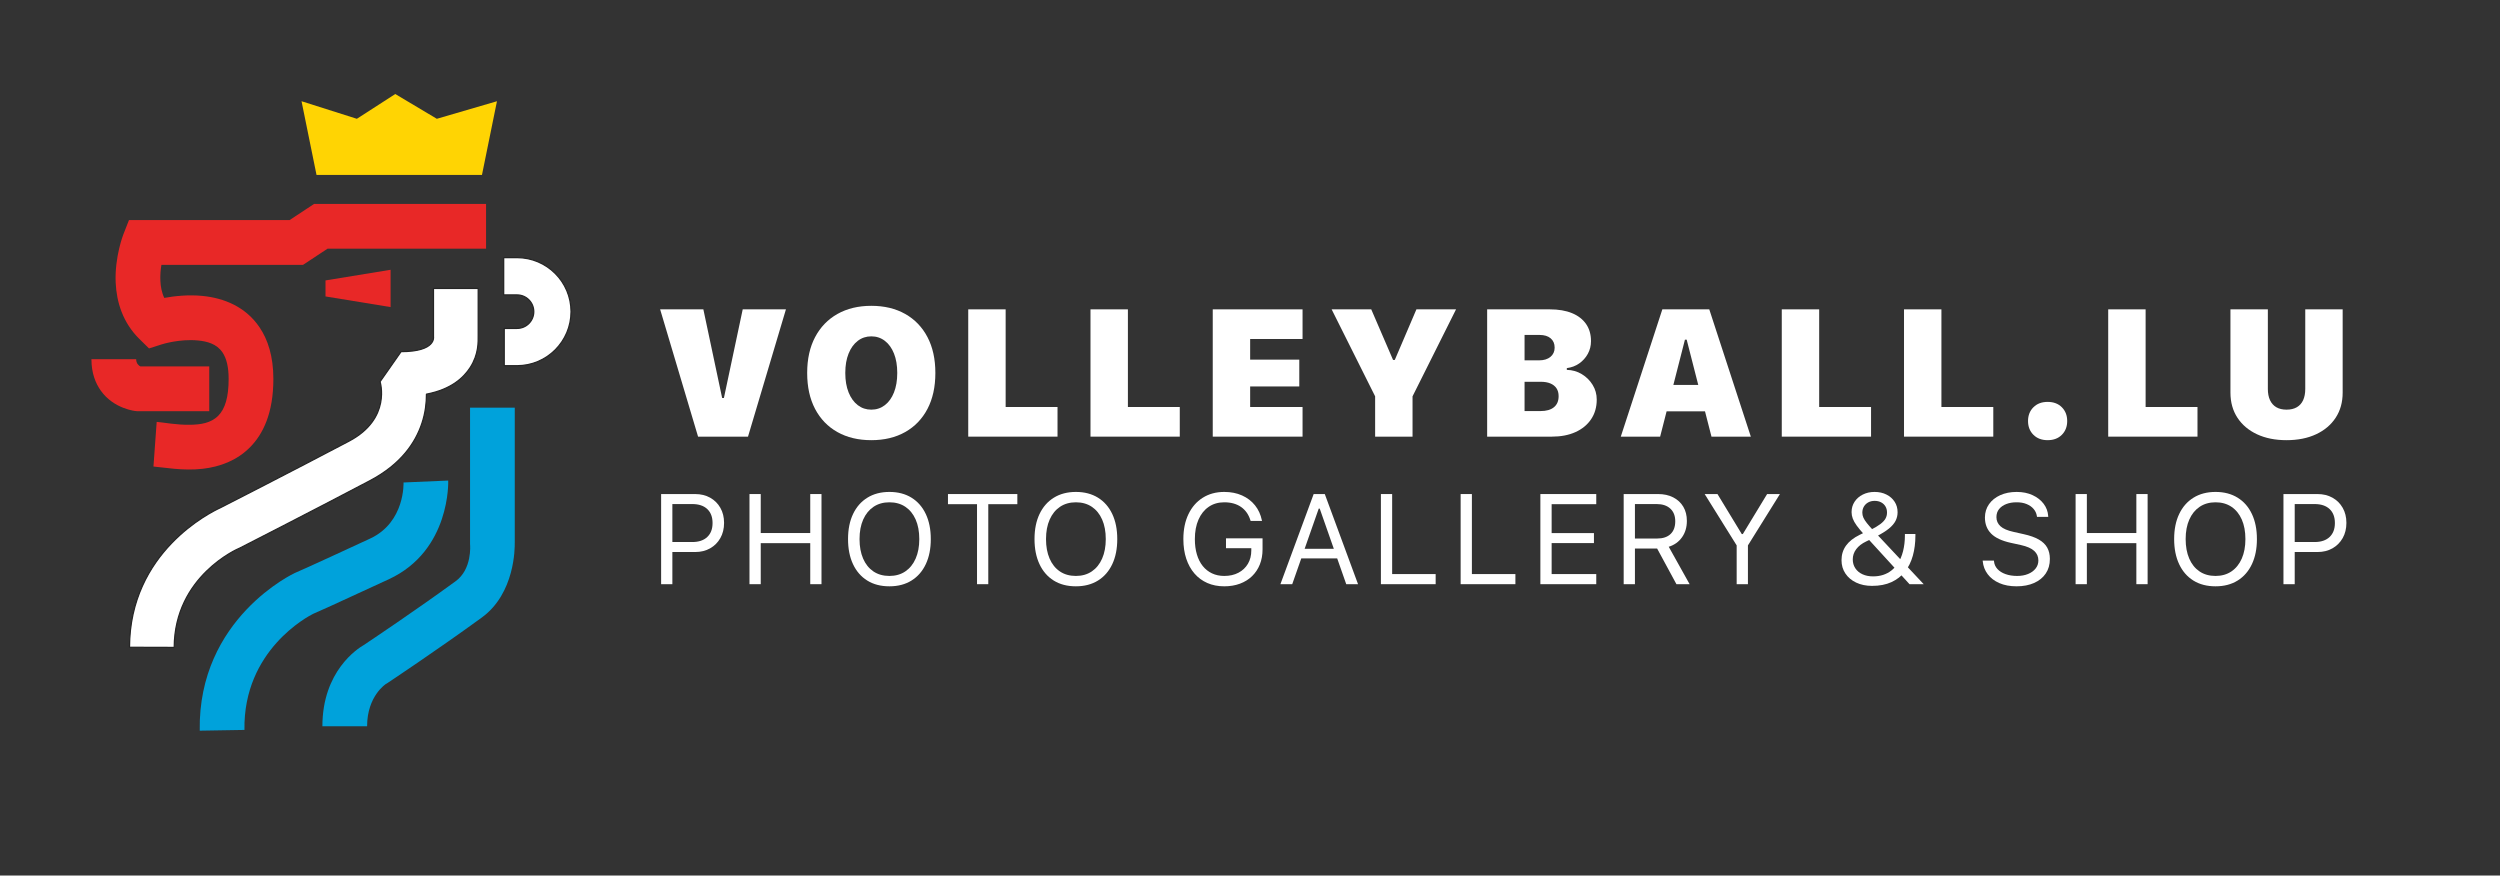 <?xml version="1.0" encoding="UTF-8" standalone="no"?>
<!DOCTYPE svg PUBLIC "-//W3C//DTD SVG 1.1//EN" "http://www.w3.org/Graphics/SVG/1.1/DTD/svg11.dtd">
<svg width="100%" height="100%" viewBox="0 0 1976 692" version="1.1" xmlns="http://www.w3.org/2000/svg" xmlns:xlink="http://www.w3.org/1999/xlink" xml:space="preserve" xmlns:serif="http://www.serif.com/" style="fill-rule:evenodd;clip-rule:evenodd;stroke-linejoin:round;stroke-miterlimit:2;">
    <rect x="0" y="0" width="1976" height="692" fill="#333333" stroke="none"/>
    <g id="Artboard7" transform="matrix(1.829,0,0,0.64,0,0)">
        <g>
            <g transform="matrix(0.537,0,0,1.536,-16.242,-44.793)">
                <g transform="matrix(1,0,0,1,-4704.07,-1644.91)">
                    <path d="M4996.26,1912.42L4996.26,1899.54L5048.64,1890.98L5048.64,1920.98L4996.26,1912.42Z" style="fill:rgb(232,40,39);"/>
                </g>
                <g transform="matrix(1,0,0,1,-3616.09,-1692.76)">
                    <path d="M4037.49,1885.87L4037.49,1921.87L3909.92,1921.87L3890.2,1934.88L3776.23,1934.88C3775.61,1938.62 3775.19,1942.99 3775.4,1947.59C3775.59,1952.11 3776.39,1956.95 3778.53,1961.45C3786.69,1959.97 3797.81,1958.73 3809.16,1959.84C3826.57,1961.53 3844.07,1968.58 3855.23,1985.14C3861.78,1994.85 3866.33,2008.17 3866.33,2026.6C3866.33,2053.9 3858.16,2070.8 3847.57,2081.51C3837,2092.21 3823.39,2097.22 3809.62,2098.83C3793.5,2100.72 3777.39,2097.58 3769.83,2097.03L3772.43,2061.13C3777.86,2061.52 3788.39,2063.71 3799.79,2063.45C3807.47,2063.28 3815.98,2062.26 3821.97,2056.2C3827.58,2050.52 3830.33,2041.08 3830.33,2026.6C3830.33,2017.19 3828.72,2010.22 3825.38,2005.26C3820.72,1998.35 3812.93,1996.37 3805.68,1995.67C3790.85,1994.22 3776.6,1998.77 3776.6,1998.77L3766.26,2002.07L3758.52,1994.47C3745.05,1981.24 3740.11,1964.57 3739.43,1949.17C3738.52,1928.31 3745.64,1910.31 3745.64,1910.31L3750.12,1898.88L3879.39,1898.88L3899.11,1885.87L4037.49,1885.87Z" style="fill:rgb(232,40,39);"/>
                </g>
                <g transform="matrix(1,0,0,1,-4704.07,-1644.91)">
                    <path d="M5083.15,1905.98L5119.15,1905.98L5119.15,1943.74C5119.15,1948.75 5119.66,1958.88 5112.72,1969.59C5107.49,1977.68 5097.64,1987.13 5077.51,1991C5077.55,1997.96 5076.65,2006.04 5073.82,2014.52C5068.64,2030.03 5057.18,2047.33 5031.93,2060.62C4983.1,2086.32 4927.59,2114.59 4927.59,2114.59L4927.02,2114.88L4926.43,2115.13C4926.43,2115.13 4874.69,2137.09 4874.52,2194.62L4838.52,2194.52C4838.74,2117.86 4903.79,2085.89 4911.63,2082.31C4916.55,2079.81 4968.87,2053.13 5015.15,2028.77C5049.62,2010.62 5040.16,1980.96 5040.16,1980.96L5057.07,1956.79C5085.55,1956.79 5083.15,1944.82 5083.15,1944.82L5083.15,1905.98Z" style="fill:white;stroke:rgb(37,37,37);stroke-width:1.02px;"/>
                </g>
                <g transform="matrix(1,0,0,1,-4695.42,-1554.11)">
                    <path d="M5050.4,1971.2L5086.36,1969.66C5086.36,1969.66 5088.65,2025.81 5038.61,2048.99C4992.85,2070.2 4980.23,2075.72 4977.69,2076.81C4974.03,2078.63 4921.31,2105.85 4922.39,2170.16L4886.4,2170.76C4884.88,2080.14 4962.64,2044.1 4963,2043.94L4963.37,2043.78C4963.37,2043.78 4971.93,2040.22 5023.47,2016.33C5051.87,2003.17 5050.4,1971.2 5050.4,1971.2Z" style="fill:rgb(0,162,219);"/>
                </g>
                <g transform="matrix(0.663,0,0,0.748,-2934.02,-1007.09)">
                    <path d="M5095.78,1968.65C5095.93,1974.59 5095.91,2023.25 5055.96,2049.04C5002.15,2083.79 4941.55,2119.42 4941.55,2119.42L4940.57,2120L4939.53,2120.5C4939.53,2120.5 4916.58,2133.33 4916.58,2166.05L4862.31,2166.05C4862.31,2106.77 4905.15,2082.48 4912.48,2078.76C4920.24,2074.19 4974.99,2041.78 5024.02,2010.13C5044.32,1997.02 5041.59,1971.01 5041.59,1971.01L5041.54,1970.27L5041.54,1823.59L5095.81,1823.59L5095.81,1969.53L5095.78,1968.65Z" style="fill:rgb(0,162,219);"/>
                </g>
                <g transform="matrix(1,0,0,1,-4704.07,-1650.91)">
                    <path d="M4847.23,1974.67L4902.71,1974.67L4902.71,2010.67L4844.5,2010.67L4843.68,2010.6C4843.68,2010.6 4825.98,2009.07 4815.41,1994.13C4811.23,1988.23 4807.9,1980.16 4807.9,1968.9L4843.9,1968.9C4843.9,1972.63 4846.36,1974.22 4847.23,1974.67Z" style="fill:rgb(232,40,39);"/>
                </g>
                <g transform="matrix(1,0,0,1,-4797.27,-1654.69)">
                    <path d="M5232.85,1920.98L5232.85,1890.98L5243.61,1890.98C5267.6,1890.98 5287.07,1910.45 5287.07,1934.44C5287.07,1958.43 5267.6,1977.9 5243.61,1977.9L5233.29,1977.9L5233.29,1947.9L5243.61,1947.9C5251.04,1947.9 5257.07,1941.87 5257.07,1934.44C5257.07,1927.01 5251.04,1920.98 5243.61,1920.98L5232.85,1920.98Z" style="fill:white;stroke:rgb(37,37,37);stroke-width:1.02px;"/>
                </g>
                <g transform="matrix(0.871,0,0,0.967,-4181.85,-372.043)">
                    <path d="M5295.09,499.066L5281.24,560.328L5128.37,560.328L5114.53,499.066L5165.65,513.673L5201.13,493.076L5239.53,513.673L5295.09,499.066Z" style="fill:rgb(255,212,3);"/>
                </g>
            </g>
            <g transform="matrix(0.61,0,0,1.743,-1968.05,-4969.9)">
                <path d="M3720.85,3160.73L3693.98,3070.54L3724.6,3070.54L3737.91,3133.36L3739.16,3133.36L3752.48,3070.54L3783.1,3070.54L3756.23,3160.73L3720.85,3160.73Z" style="fill:white;fill-rule:nonzero;"/>
                <path d="M3843.58,3163.23C3834.38,3163.23 3826.37,3161.32 3819.55,3157.48C3812.74,3153.65 3807.47,3148.18 3803.74,3141.08C3800.01,3133.97 3798.15,3125.5 3798.15,3115.67L3798.15,3115.54C3798.15,3105.75 3800.02,3097.3 3803.77,3090.2C3807.52,3083.1 3812.8,3077.63 3819.62,3073.79C3826.43,3069.96 3834.42,3068.04 3843.58,3068.04C3852.79,3068.04 3860.79,3069.96 3867.58,3073.79C3874.38,3077.63 3879.64,3083.1 3883.37,3090.2C3887.09,3097.3 3888.96,3105.75 3888.96,3115.54L3888.96,3115.67C3888.96,3125.5 3887.09,3133.97 3883.37,3141.08C3879.64,3148.18 3874.38,3153.65 3867.58,3157.48C3860.79,3161.32 3852.79,3163.23 3843.58,3163.23ZM3843.58,3141.61C3847.21,3141.61 3850.41,3140.54 3853.18,3138.42C3855.95,3136.29 3858.11,3133.28 3859.65,3129.39C3861.19,3125.49 3861.96,3120.92 3861.96,3115.67L3861.96,3115.54C3861.96,3110.29 3861.19,3105.73 3859.65,3101.86C3858.11,3097.98 3855.95,3094.98 3853.18,3092.86C3850.41,3090.73 3847.21,3089.67 3843.58,3089.67C3839.96,3089.67 3836.76,3090.73 3833.99,3092.86C3831.22,3094.98 3829.05,3097.98 3827.49,3101.86C3825.93,3105.73 3825.15,3110.29 3825.15,3115.54L3825.15,3115.67C3825.15,3120.92 3825.93,3125.49 3827.49,3129.39C3829.05,3133.28 3831.22,3136.29 3833.99,3138.42C3836.76,3140.54 3839.96,3141.61 3843.58,3141.61Z" style="fill:white;fill-rule:nonzero;"/>
                <path d="M3912.25,3160.73L3912.25,3070.54L3938.75,3070.54L3938.75,3139.73L3975.5,3139.73L3975.5,3160.73L3912.25,3160.73Z" style="fill:white;fill-rule:nonzero;"/>
                <path d="M3998.86,3160.73L3998.86,3070.54L4025.36,3070.54L4025.36,3139.73L4062.11,3139.73L4062.11,3160.73L3998.86,3160.73Z" style="fill:white;fill-rule:nonzero;"/>
                <path d="M4085.47,3160.73L4085.47,3070.54L4149.09,3070.54L4149.09,3091.54L4111.97,3091.54L4111.97,3106.17L4146.78,3106.17L4146.78,3125.17L4111.97,3125.17L4111.97,3139.73L4149.09,3139.73L4149.09,3160.73L4085.47,3160.73Z" style="fill:white;fill-rule:nonzero;"/>
                <path d="M4200.51,3160.73L4200.51,3132.17L4169.7,3070.54L4197.76,3070.54L4213.2,3106.36L4214.45,3106.36L4229.76,3070.54L4257.83,3070.54L4227.01,3132.17L4227.01,3160.73L4200.51,3160.73Z" style="fill:white;fill-rule:nonzero;"/>
                <path d="M4293.12,3160.73L4293.12,3142.61L4317.68,3142.61C4321.81,3142.61 4324.98,3141.7 4327.18,3139.89C4329.39,3138.08 4330.5,3135.48 4330.5,3132.11L4330.5,3131.98C4330.5,3129.82 4330,3127.98 4329,3126.48C4328,3124.98 4326.56,3123.84 4324.68,3123.04C4322.81,3122.25 4320.54,3121.86 4317.87,3121.86L4293.12,3121.86L4293.12,3106.67L4316.68,3106.67C4320.06,3106.67 4322.74,3105.85 4324.72,3104.2C4326.69,3102.55 4327.68,3100.4 4327.68,3097.73L4327.68,3097.61C4327.68,3094.86 4326.75,3092.68 4324.87,3091.08C4323,3089.47 4320.37,3088.67 4317,3088.67L4293.12,3088.67L4293.12,3070.54L4324.25,3070.54C4330.41,3070.54 4335.66,3071.44 4340,3073.23C4344.33,3075.02 4347.65,3077.6 4349.97,3080.95C4352.28,3084.3 4353.43,3088.32 4353.43,3092.98L4353.43,3093.11C4353.43,3096.36 4352.68,3099.35 4351.18,3102.08C4349.68,3104.8 4347.65,3107.07 4345.09,3108.86C4342.53,3110.65 4339.6,3111.75 4336.31,3112.17L4336.31,3113.42C4340.18,3113.5 4343.73,3114.51 4346.93,3116.45C4350.14,3118.39 4352.7,3120.93 4354.62,3124.08C4356.54,3127.22 4357.5,3130.67 4357.5,3134.42L4357.5,3134.54C4357.5,3139.79 4356.18,3144.39 4353.56,3148.33C4350.93,3152.26 4347.25,3155.32 4342.5,3157.48C4337.75,3159.65 4332.14,3160.73 4325.68,3160.73L4293.12,3160.73ZM4279.87,3160.73L4279.87,3070.54L4306.37,3070.54L4306.37,3160.73L4279.87,3160.73Z" style="fill:white;fill-rule:nonzero;"/>
                <path d="M4374.54,3160.73L4403.98,3070.54L4427.48,3070.54L4427.48,3092.04L4419.98,3092.04L4402.42,3160.73L4374.54,3160.73ZM4393.04,3142.79L4398.79,3124.11L4441.42,3124.11L4447.17,3142.79L4393.04,3142.79ZM4438.79,3160.73L4421.23,3092.04L4421.23,3070.54L4437.23,3070.54L4466.67,3160.73L4438.79,3160.73Z" style="fill:white;fill-rule:nonzero;"/>
                <path d="M4488.59,3160.73L4488.59,3070.54L4515.09,3070.54L4515.09,3139.73L4551.84,3139.73L4551.84,3160.73L4488.59,3160.73Z" style="fill:white;fill-rule:nonzero;"/>
                <path d="M4575.19,3160.73L4575.19,3070.54L4601.69,3070.54L4601.69,3139.73L4638.44,3139.73L4638.44,3160.73L4575.19,3160.73Z" style="fill:white;fill-rule:nonzero;"/>
                <path d="M4676.93,3163.23C4672.76,3163.23 4669.4,3161.96 4666.86,3159.42C4664.32,3156.88 4663.05,3153.63 4663.05,3149.67C4663.05,3145.71 4664.32,3142.46 4666.86,3139.92C4669.4,3137.38 4672.76,3136.11 4676.93,3136.11C4681.14,3136.11 4684.5,3137.38 4687.02,3139.92C4689.54,3142.46 4690.8,3145.71 4690.8,3149.67C4690.8,3153.63 4689.54,3156.88 4687.02,3159.42C4684.5,3161.96 4681.14,3163.23 4676.93,3163.23Z" style="fill:white;fill-rule:nonzero;"/>
                <path d="M4719.85,3160.73L4719.85,3070.54L4746.35,3070.54L4746.35,3139.73L4783.1,3139.73L4783.1,3160.73L4719.85,3160.73Z" style="fill:white;fill-rule:nonzero;"/>
                <path d="M4846.14,3163.23C4838.23,3163.23 4831.29,3161.85 4825.33,3159.08C4819.37,3156.3 4814.73,3152.4 4811.42,3147.36C4808.11,3142.32 4806.45,3136.38 4806.45,3129.54L4806.45,3070.54L4832.95,3070.54L4832.95,3126.92C4832.95,3130.04 4833.46,3132.7 4834.48,3134.89C4835.51,3137.08 4836.99,3138.74 4838.95,3139.89C4840.91,3141.03 4843.33,3141.61 4846.2,3141.61C4849.08,3141.61 4851.51,3141.03 4853.48,3139.89C4855.46,3138.74 4856.95,3137.08 4857.95,3134.89C4858.95,3132.7 4859.45,3130.04 4859.45,3126.92L4859.45,3070.54L4885.95,3070.54L4885.95,3129.54C4885.95,3136.34 4884.31,3142.25 4881.02,3147.29C4877.73,3152.34 4873.1,3156.25 4867.14,3159.04C4861.18,3161.84 4854.18,3163.23 4846.14,3163.23Z" style="fill:white;fill-rule:nonzero;"/>
            </g>
            <g transform="matrix(0.486,0,0,1.388,-1512.24,-3665.62)">
                <path d="M3704.47,3132.11L3704.47,3123.22L3727.15,3123.22C3732.89,3123.22 3737.34,3121.72 3740.49,3118.74C3743.64,3115.76 3745.21,3111.64 3745.21,3106.38L3745.21,3106.26C3745.21,3100.97 3743.64,3096.84 3740.49,3093.87C3737.34,3090.91 3732.89,3089.43 3727.15,3089.43L3704.47,3089.43L3704.47,3080.53L3729.71,3080.53C3734.74,3080.53 3739.19,3081.61 3743.05,3083.76C3746.9,3085.91 3749.93,3088.91 3752.13,3092.76C3754.34,3096.61 3755.44,3101.08 3755.44,3106.15L3755.44,3106.26C3755.44,3111.34 3754.34,3115.82 3752.13,3119.72C3749.93,3123.61 3746.9,3126.64 3743.05,3128.83C3739.19,3131.02 3734.74,3132.11 3729.71,3132.11L3704.47,3132.11ZM3699.47,3160.73L3699.47,3080.53L3709.47,3080.53L3709.47,3160.73L3699.47,3160.73Z" style="fill:white;fill-rule:nonzero;"/>
                <path d="M3778.04,3160.73L3778.04,3080.53L3788.05,3080.53L3788.05,3115.21L3832.07,3115.21L3832.07,3080.53L3842.07,3080.53L3842.07,3160.73L3832.07,3160.73L3832.07,3124.22L3788.05,3124.22L3788.05,3160.73L3778.04,3160.73Z" style="fill:white;fill-rule:nonzero;"/>
                <path d="M3902.47,3162.62C3894.8,3162.62 3888.22,3160.91 3882.74,3157.48C3877.25,3154.05 3873.04,3149.19 3870.09,3142.89C3867.15,3136.59 3865.68,3129.18 3865.68,3120.66L3865.68,3120.55C3865.68,3111.95 3867.17,3104.52 3870.15,3098.26C3873.13,3092 3877.37,3087.16 3882.88,3083.76C3888.38,3080.35 3894.91,3078.64 3902.47,3078.64C3910.06,3078.64 3916.61,3080.35 3922.12,3083.76C3927.62,3087.16 3931.85,3092.01 3934.81,3098.29C3937.78,3104.57 3939.26,3111.99 3939.26,3120.55L3939.26,3120.66C3939.26,3129.18 3937.79,3136.58 3934.84,3142.86C3931.9,3149.14 3927.67,3154.01 3922.17,3157.45C3916.67,3160.9 3910.1,3162.62 3902.47,3162.62ZM3902.47,3153.39C3907.95,3153.39 3912.68,3152.04 3916.64,3149.34C3920.61,3146.63 3923.66,3142.83 3925.81,3137.92C3927.96,3133.01 3929.03,3127.26 3929.03,3120.66L3929.03,3120.55C3929.03,3113.88 3927.96,3108.1 3925.81,3103.21C3923.66,3098.32 3920.61,3094.54 3916.64,3091.87C3912.68,3089.2 3907.95,3087.87 3902.47,3087.87C3897.02,3087.87 3892.32,3089.2 3888.35,3091.87C3884.39,3094.54 3881.32,3098.32 3879.15,3103.21C3876.99,3108.1 3875.9,3113.88 3875.9,3120.55L3875.9,3120.66C3875.9,3127.26 3876.96,3133.01 3879.07,3137.92C3881.18,3142.83 3884.22,3146.63 3888.18,3149.34C3892.15,3152.04 3896.91,3153.39 3902.47,3153.39Z" style="fill:white;fill-rule:nonzero;"/>
                <path d="M3980.37,3160.73L3980.37,3089.54L3954.53,3089.54L3954.53,3080.53L4016.22,3080.53L4016.22,3089.54L3990.38,3089.54L3990.38,3160.73L3980.37,3160.73Z" style="fill:white;fill-rule:nonzero;"/>
                <path d="M4068.28,3162.62C4060.61,3162.62 4054.04,3160.91 4048.55,3157.48C4043.07,3154.05 4038.85,3149.19 4035.91,3142.89C4032.96,3136.59 4031.49,3129.18 4031.49,3120.66L4031.49,3120.55C4031.49,3111.95 4032.98,3104.52 4035.96,3098.26C4038.95,3092 4043.19,3087.16 4048.69,3083.76C4054.19,3080.35 4060.72,3078.64 4068.28,3078.64C4075.88,3078.64 4082.43,3080.35 4087.93,3083.76C4093.43,3087.16 4097.66,3092.01 4100.63,3098.29C4103.59,3104.57 4105.07,3111.99 4105.07,3120.55L4105.07,3120.66C4105.07,3129.18 4103.6,3136.58 4100.66,3142.86C4097.71,3149.14 4093.49,3154.01 4087.99,3157.45C4082.48,3160.9 4075.91,3162.62 4068.28,3162.62ZM4068.28,3153.39C4073.77,3153.39 4078.49,3152.04 4082.45,3149.34C4086.42,3146.63 4089.48,3142.83 4091.62,3137.92C4093.77,3133.01 4094.85,3127.26 4094.85,3120.66L4094.85,3120.55C4094.85,3113.88 4093.77,3108.1 4091.62,3103.21C4089.48,3098.32 4086.42,3094.54 4082.45,3091.87C4078.49,3089.2 4073.77,3087.87 4068.28,3087.87C4062.84,3087.87 4058.13,3089.2 4054.16,3091.87C4050.2,3094.54 4047.14,3098.32 4044.97,3103.21C4042.8,3108.1 4041.72,3113.88 4041.72,3120.55L4041.72,3120.66C4041.72,3127.26 4042.77,3133.01 4044.88,3137.92C4047,3142.83 4050.03,3146.63 4054,3149.34C4057.96,3152.04 4062.72,3153.39 4068.28,3153.39Z" style="fill:white;fill-rule:nonzero;"/>
                <path d="M4200.19,3162.62C4194.64,3162.62 4189.62,3161.64 4185.16,3159.68C4180.69,3157.71 4176.88,3154.9 4173.71,3151.23C4170.54,3147.56 4168.11,3143.15 4166.4,3138C4164.7,3132.85 4163.85,3127.07 4163.85,3120.66L4163.85,3120.55C4163.85,3112.1 4165.35,3104.74 4168.35,3098.46C4171.35,3092.18 4175.58,3087.3 4181.05,3083.84C4186.51,3080.38 4192.9,3078.64 4200.19,3078.64C4206.12,3078.64 4211.41,3079.69 4216.06,3081.78C4220.71,3083.88 4224.55,3086.81 4227.57,3090.59C4230.59,3094.37 4232.61,3098.8 4233.65,3103.88L4233.76,3104.43L4223.65,3104.43L4223.48,3103.88C4221.85,3098.69 4219.05,3094.72 4215.09,3091.98C4211.12,3089.24 4206.16,3087.87 4200.19,3087.87C4194.9,3087.87 4190.29,3089.21 4186.38,3091.9C4182.47,3094.58 4179.44,3098.37 4177.3,3103.26C4175.15,3108.15 4174.07,3113.92 4174.07,3120.55L4174.07,3120.66C4174.07,3125.7 4174.67,3130.24 4175.88,3134.28C4177.08,3138.32 4178.82,3141.75 4181.1,3144.59C4183.38,3147.42 4186.13,3149.6 4189.36,3151.12C4192.58,3152.64 4196.21,3153.39 4200.25,3153.39C4205.03,3153.39 4209.23,3152.44 4212.84,3150.53C4216.45,3148.62 4219.26,3145.97 4221.26,3142.56C4223.26,3139.15 4224.26,3135.18 4224.26,3130.66L4224.26,3128.72L4201.75,3128.72L4201.75,3119.94L4234.26,3119.94L4234.26,3129.72C4234.26,3134.65 4233.46,3139.13 4231.85,3143.17C4230.23,3147.21 4227.93,3150.68 4224.93,3153.59C4221.93,3156.5 4218.33,3158.73 4214.14,3160.29C4209.96,3161.84 4205.31,3162.62 4200.19,3162.62Z" style="fill:white;fill-rule:nonzero;"/>
                <path d="M4250.14,3160.73L4279.71,3080.53L4287.38,3080.53L4287.38,3093.48L4284.21,3093.48L4260.65,3160.73L4250.14,3160.73ZM4263.54,3137.78L4266.65,3129.27L4302.89,3129.27L4306,3137.78L4263.54,3137.78ZM4308.67,3160.73L4285.1,3093.48L4285.1,3080.53L4289.6,3080.53L4319.17,3160.73L4308.67,3160.73Z" style="fill:white;fill-rule:nonzero;"/>
                <path d="M4339.5,3160.73L4339.5,3080.53L4349.5,3080.53L4349.5,3151.73L4388.18,3151.73L4388.18,3160.73L4339.5,3160.73Z" style="fill:white;fill-rule:nonzero;"/>
                <path d="M4410.4,3160.73L4410.4,3080.53L4420.4,3080.53L4420.4,3151.73L4459.09,3151.73L4459.09,3160.73L4410.4,3160.73Z" style="fill:white;fill-rule:nonzero;"/>
                <path d="M4481.3,3160.73L4481.3,3080.53L4530.99,3080.53L4530.99,3089.54L4491.31,3089.54L4491.31,3115.27L4528.93,3115.27L4528.93,3124.16L4491.31,3124.16L4491.31,3151.73L4530.99,3151.73L4530.99,3160.73L4481.3,3160.73Z" style="fill:white;fill-rule:nonzero;"/>
                <path d="M4555.37,3160.73L4555.37,3080.53L4586,3080.53C4591.15,3080.53 4595.64,3081.52 4599.47,3083.51C4603.31,3085.49 4606.28,3088.26 4608.39,3091.81C4610.51,3095.37 4611.56,3099.56 4611.56,3104.38L4611.56,3104.49C4611.56,3110.04 4610.14,3114.86 4607.28,3118.94C4604.43,3123.01 4600.48,3125.85 4595.44,3127.44L4614.01,3160.73L4602.28,3160.73L4585.11,3129L4565.38,3129L4565.38,3160.73L4555.37,3160.73ZM4565.38,3120.1L4585.11,3120.1C4590.26,3120.1 4594.23,3118.78 4597.03,3116.13C4599.83,3113.48 4601.23,3109.71 4601.23,3104.82L4601.23,3104.71C4601.23,3099.93 4599.76,3096.19 4596.83,3093.48C4593.91,3090.78 4589.85,3089.43 4584.66,3089.43L4565.38,3089.43L4565.38,3120.1Z" style="fill:white;fill-rule:nonzero;"/>
                <path d="M4655.84,3160.73L4655.84,3126.22L4627.39,3080.53L4638.78,3080.53L4660.4,3116.16L4661.29,3116.16L4682.91,3080.53L4694.3,3080.53L4665.85,3126.22L4665.85,3160.73L4655.84,3160.73Z" style="fill:white;fill-rule:nonzero;"/>
                <path d="M4809.54,3160.73L4769.25,3116.6C4766.47,3113.56 4764.25,3110.91 4762.61,3108.63C4760.96,3106.35 4759.78,3104.26 4759.08,3102.37C4758.37,3100.49 4758.02,3098.58 4758.02,3096.65L4758.02,3096.54C4758.02,3093.13 4758.91,3090.07 4760.69,3087.37C4762.47,3084.66 4764.9,3082.53 4768,3080.98C4771.09,3079.42 4774.58,3078.64 4778.47,3078.64C4782.44,3078.64 4785.96,3079.42 4789.03,3080.98C4792.11,3082.53 4794.53,3084.66 4796.29,3087.37C4798.05,3090.07 4798.93,3093.17 4798.93,3096.65L4798.93,3096.76C4798.93,3099.47 4798.32,3102 4797.12,3104.38C4795.91,3106.75 4793.93,3109.05 4791.17,3111.3C4788.41,3113.54 4784.72,3115.84 4780.09,3118.21L4774.69,3112.55C4778.47,3110.66 4781.44,3108.89 4783.59,3107.26C4785.73,3105.64 4787.26,3104.01 4788.17,3102.37C4789.08,3100.74 4789.53,3098.98 4789.53,3097.09L4789.53,3096.98C4789.53,3094.91 4789.07,3093.09 4788.14,3091.54C4787.22,3089.98 4785.93,3088.77 4784.28,3087.9C4782.63,3087.03 4780.72,3086.59 4778.53,3086.59C4776.42,3086.59 4774.54,3087.03 4772.89,3087.92C4771.24,3088.81 4769.94,3090.05 4769,3091.62C4768.05,3093.2 4767.58,3095.02 4767.58,3097.09L4767.58,3097.2C4767.58,3098.65 4767.9,3100.09 4768.52,3101.51C4769.15,3102.94 4770.18,3104.55 4771.61,3106.35C4773.04,3108.14 4774.95,3110.34 4777.36,3112.93L4822.1,3160.68L4822.1,3160.73L4809.54,3160.73ZM4776.19,3162.23C4770.9,3162.23 4766.2,3161.26 4762.11,3159.31C4758.01,3157.37 4754.82,3154.67 4752.52,3151.23C4750.22,3147.78 4749.07,3143.84 4749.07,3139.39L4749.07,3139.28C4749.07,3134.42 4750.41,3130.14 4753.07,3126.41C4755.74,3122.69 4759.78,3119.49 4765.19,3116.83L4769.58,3114.66L4775.14,3120.72L4770.97,3122.72C4767.15,3124.53 4764.22,3126.81 4762.16,3129.55C4760.1,3132.29 4759.08,3135.31 4759.08,3138.61L4759.08,3138.72C4759.08,3141.69 4759.84,3144.31 4761.36,3146.59C4762.87,3148.87 4764.99,3150.64 4767.69,3151.89C4770.4,3153.15 4773.53,3153.78 4777.08,3153.78C4780.38,3153.78 4783.38,3153.34 4786.09,3152.45C4788.79,3151.56 4791.2,3150.29 4793.31,3148.64C4795.42,3146.99 4797.26,3145.04 4798.82,3142.78C4801.04,3139.52 4802.7,3135.71 4803.79,3131.36C4804.88,3127.01 4805.43,3122.36 4805.43,3117.44L4805.43,3116.05L4814.77,3116.05L4814.77,3117.49C4814.77,3123.94 4814.01,3129.9 4812.49,3135.39C4810.97,3140.87 4808.61,3145.61 4805.43,3149.62C4802.28,3153.58 4798.29,3156.67 4793.45,3158.9C4788.62,3161.12 4782.86,3162.23 4776.19,3162.23Z" style="fill:white;fill-rule:nonzero;"/>
                <path d="M4904.72,3162.62C4898.86,3162.62 4893.76,3161.67 4889.4,3159.76C4885.05,3157.85 4881.6,3155.22 4879.07,3151.87C4876.53,3148.51 4875.06,3144.67 4874.65,3140.33L4874.59,3139.72L4884.6,3139.72L4884.65,3140.33C4884.91,3143 4885.94,3145.31 4887.74,3147.25C4889.53,3149.2 4891.94,3150.71 4894.96,3151.78C4897.98,3152.86 4901.42,3153.39 4905.27,3153.39C4908.9,3153.39 4912.14,3152.81 4914.97,3151.64C4917.8,3150.48 4920.04,3148.86 4921.67,3146.78C4923.3,3144.71 4924.11,3142.32 4924.11,3139.61L4924.11,3139.56C4924.11,3136.22 4922.89,3133.41 4920.44,3131.14C4918,3128.86 4914.02,3127.11 4908.49,3125.88L4899.6,3123.94C4891.56,3122.16 4885.72,3119.41 4882.07,3115.68C4878.42,3111.96 4876.59,3107.19 4876.59,3101.37L4876.59,3101.32C4876.63,3096.87 4877.84,3092.94 4880.23,3089.54C4882.62,3086.13 4885.94,3083.46 4890.18,3081.53C4894.43,3079.61 4899.31,3078.64 4904.83,3078.64C4910.16,3078.64 4914.89,3079.6 4919,3081.51C4923.11,3083.41 4926.38,3085.98 4928.81,3089.2C4931.24,3092.43 4932.58,3096.04 4932.84,3100.04L4932.89,3100.82L4922.89,3100.82L4922.78,3100.1C4922.41,3097.72 4921.44,3095.62 4919.89,3093.79C4918.33,3091.95 4916.26,3090.5 4913.66,3089.43C4911.07,3088.35 4908.03,3087.83 4904.55,3087.87C4901.21,3087.87 4898.21,3088.39 4895.55,3089.43C4892.88,3090.46 4890.76,3091.95 4889.18,3093.9C4887.61,3095.84 4886.82,3098.22 4886.82,3101.04L4886.82,3101.1C4886.82,3104.28 4888.01,3106.97 4890.38,3109.16C4892.75,3111.34 4896.66,3113.03 4902.1,3114.21L4911,3116.21C4916.59,3117.44 4921.09,3119.03 4924.5,3120.99C4927.91,3122.96 4930.4,3125.36 4931.98,3128.19C4933.55,3131.03 4934.34,3134.37 4934.34,3138.22L4934.34,3138.28C4934.34,3143.28 4933.12,3147.6 4930.67,3151.23C4928.23,3154.86 4924.78,3157.66 4920.33,3159.65C4915.89,3161.63 4910.68,3162.62 4904.72,3162.62Z" style="fill:white;fill-rule:nonzero;"/>
                <path d="M4957.22,3160.73L4957.22,3080.53L4967.23,3080.53L4967.23,3115.21L5011.24,3115.21L5011.24,3080.53L5021.25,3080.53L5021.25,3160.73L5011.24,3160.73L5011.24,3124.22L4967.23,3124.22L4967.23,3160.73L4957.22,3160.73Z" style="fill:white;fill-rule:nonzero;"/>
                <path d="M5081.65,3162.62C5073.98,3162.62 5067.4,3160.91 5061.92,3157.48C5056.43,3154.05 5052.22,3149.19 5049.27,3142.89C5046.33,3136.59 5044.85,3129.18 5044.85,3120.66L5044.85,3120.55C5044.85,3111.95 5046.34,3104.52 5049.33,3098.26C5052.31,3092 5056.55,3087.16 5062.06,3083.76C5067.56,3080.35 5074.09,3078.64 5081.65,3078.64C5089.24,3078.64 5095.79,3080.35 5101.29,3083.76C5106.8,3087.16 5111.03,3092.01 5113.99,3098.29C5116.96,3104.57 5118.44,3111.99 5118.44,3120.55L5118.44,3120.66C5118.44,3129.18 5116.97,3136.58 5114.02,3142.86C5111.07,3149.14 5106.85,3154.01 5101.35,3157.45C5095.85,3160.9 5089.28,3162.62 5081.65,3162.62ZM5081.65,3153.39C5087.13,3153.39 5091.85,3152.04 5095.82,3149.34C5099.78,3146.63 5102.84,3142.83 5104.99,3137.92C5107.14,3133.01 5108.21,3127.26 5108.21,3120.66L5108.21,3120.55C5108.21,3113.88 5107.14,3108.1 5104.99,3103.21C5102.84,3098.32 5099.78,3094.54 5095.82,3091.87C5091.85,3089.2 5087.13,3087.87 5081.65,3087.87C5076.2,3087.87 5071.49,3089.2 5067.53,3091.87C5063.56,3094.54 5060.5,3098.32 5058.33,3103.21C5056.16,3108.1 5055.08,3113.88 5055.08,3120.55L5055.08,3120.66C5055.08,3127.26 5056.14,3133.01 5058.25,3137.92C5060.36,3142.83 5063.4,3146.63 5067.36,3149.34C5071.33,3152.04 5076.09,3153.39 5081.65,3153.39Z" style="fill:white;fill-rule:nonzero;"/>
                <path d="M5147.05,3132.11L5147.05,3123.22L5169.72,3123.22C5175.47,3123.22 5179.91,3121.72 5183.06,3118.74C5186.21,3115.76 5187.78,3111.64 5187.78,3106.38L5187.78,3106.26C5187.78,3100.97 5186.21,3096.84 5183.06,3093.87C5179.91,3090.91 5175.47,3089.43 5169.72,3089.43L5147.05,3089.43L5147.05,3080.53L5172.28,3080.53C5177.32,3080.53 5181.76,3081.61 5185.62,3083.76C5189.47,3085.91 5192.5,3088.91 5194.7,3092.76C5196.91,3096.61 5198.01,3101.08 5198.01,3106.15L5198.01,3106.26C5198.01,3111.34 5196.91,3115.82 5194.7,3119.72C5192.5,3123.61 5189.47,3126.64 5185.62,3128.83C5181.76,3131.02 5177.32,3132.11 5172.28,3132.11L5147.05,3132.11ZM5142.04,3160.73L5142.04,3080.53L5152.05,3080.53L5152.05,3160.73L5142.04,3160.73Z" style="fill:white;fill-rule:nonzero;"/>
            </g>
        </g>
    </g>
</svg>
